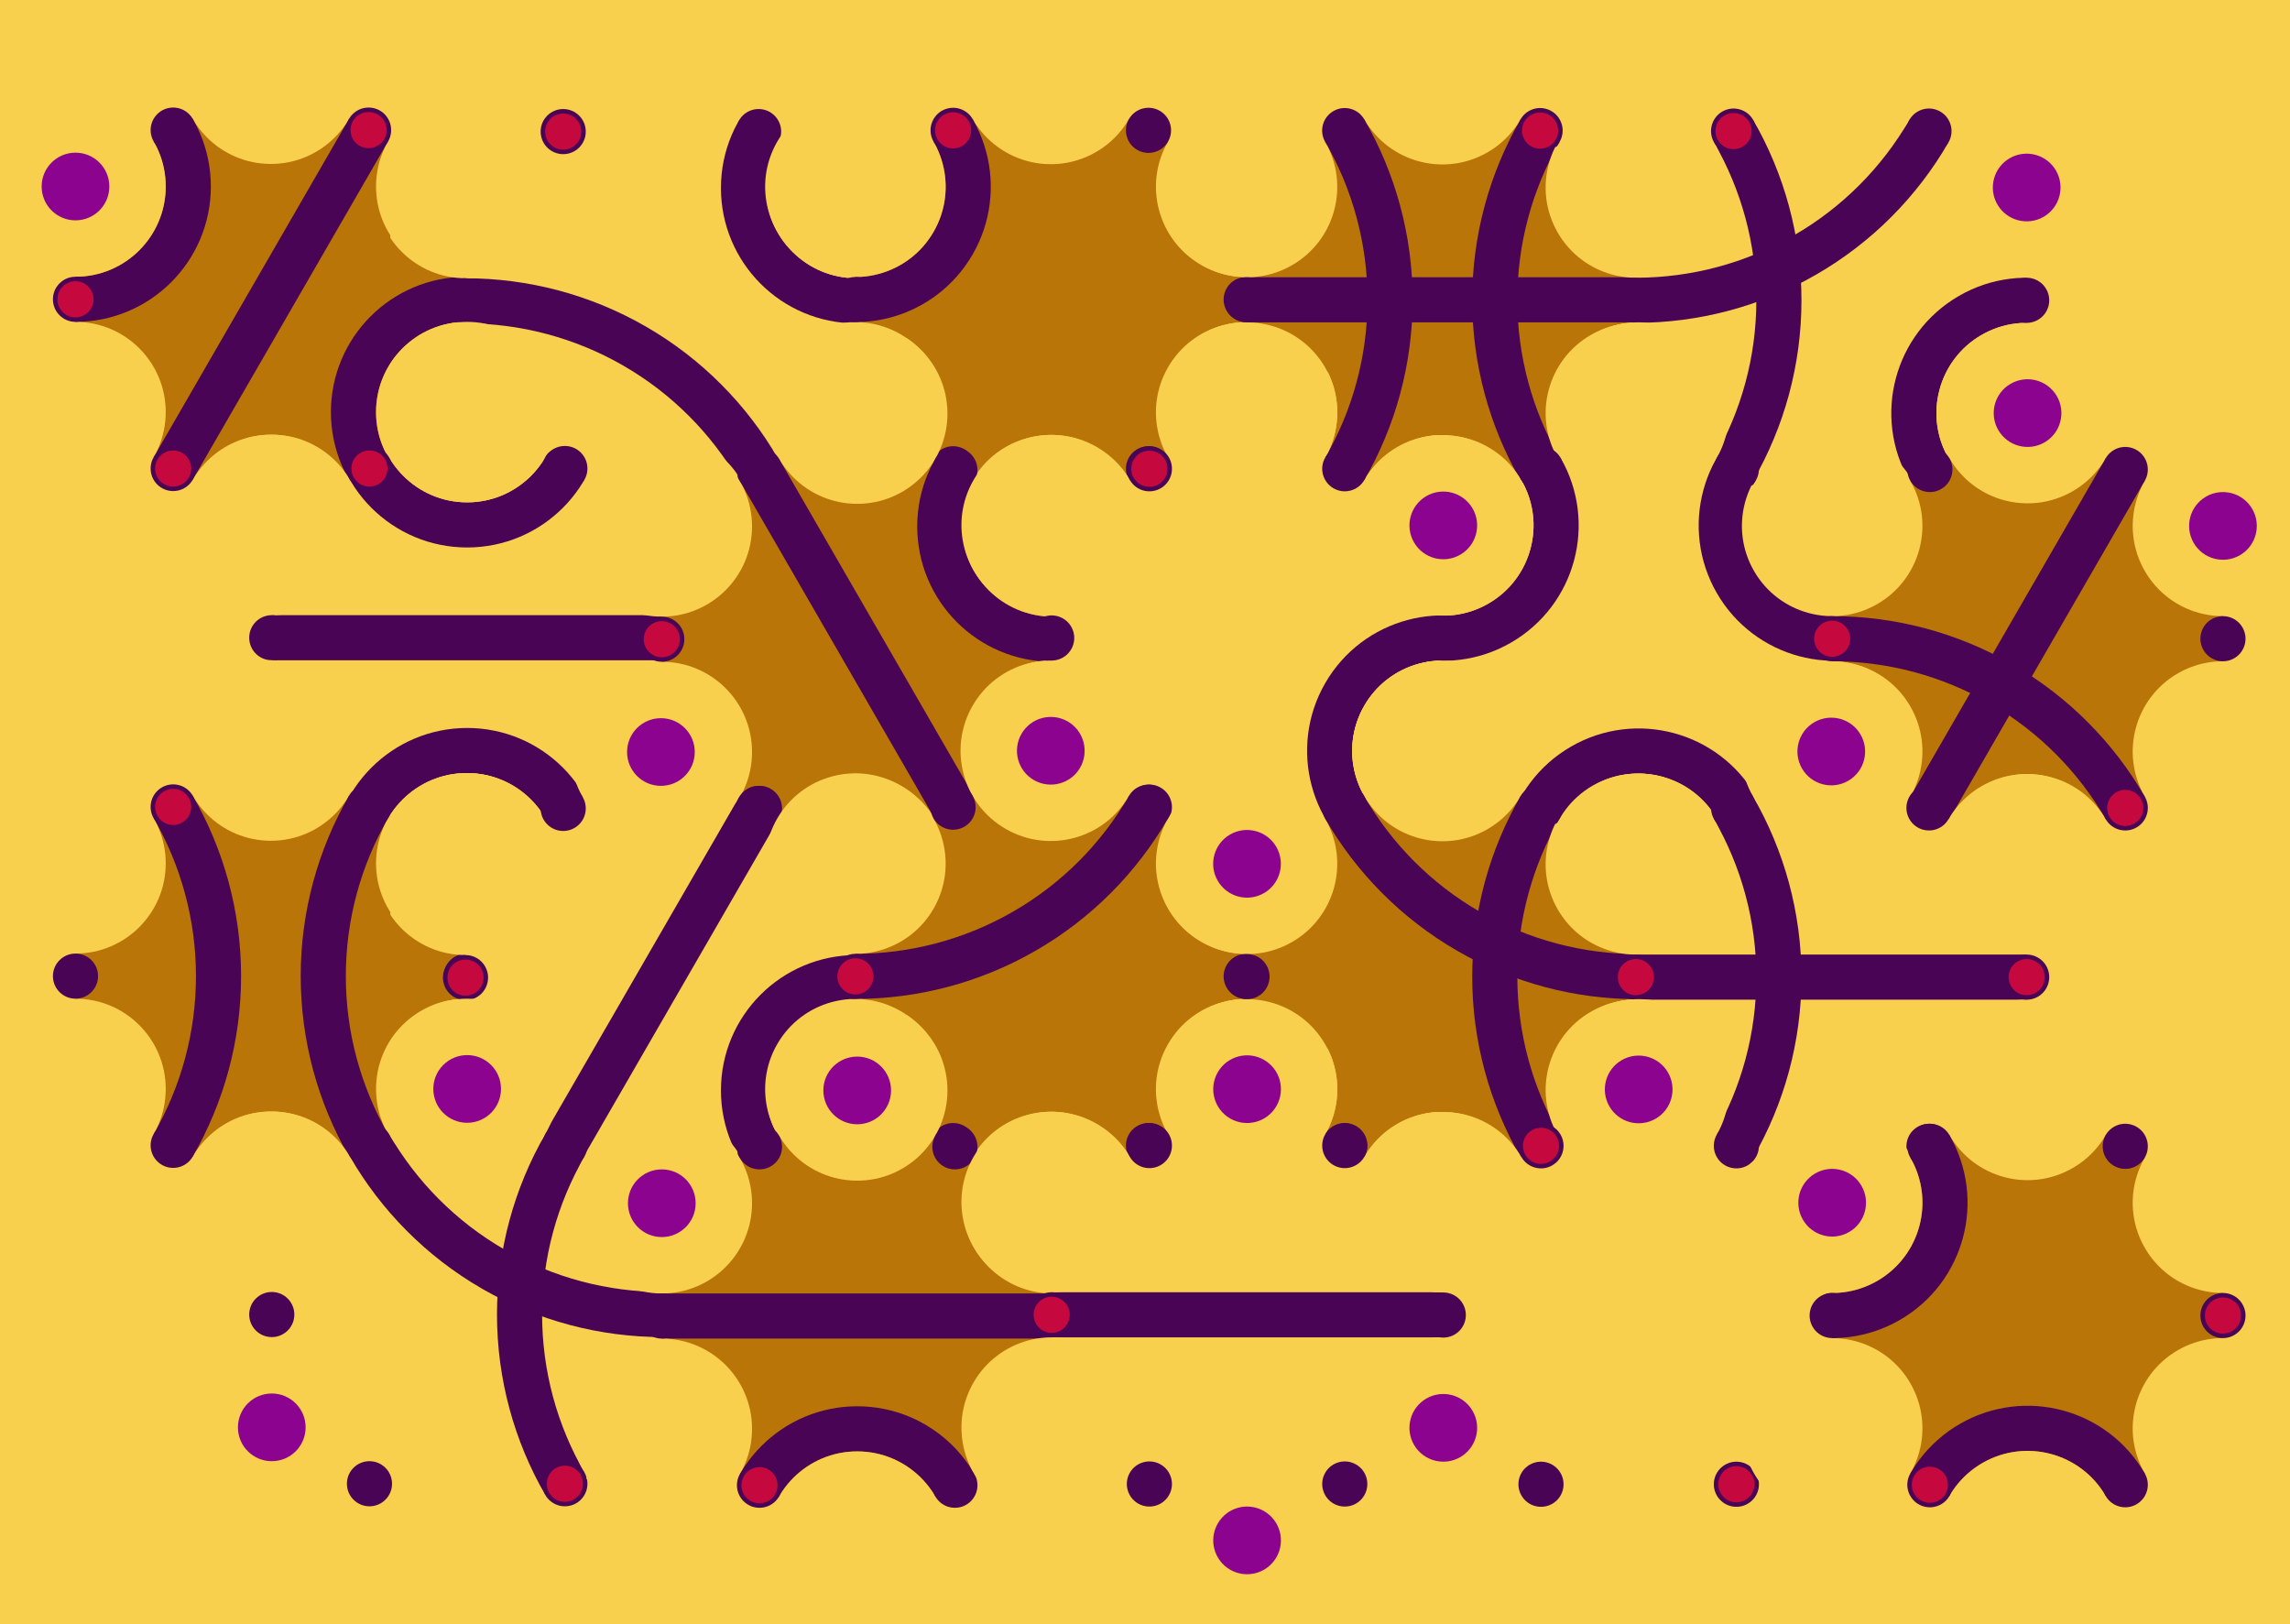 <svg xmlns='http://www.w3.org/2000/svg' width='1015' height='720'><rect width='100%' height='100%' fill='#F9CF4E'/><g transform='translate(0,0)'><g transform='rotate(180 120 133)'><svg fill='none' stroke='none'><defs><clipPath id='hex-0-0'><polygon points='206.54,183.33 119.94,233.33 33.33,183.33 33.33,83.33 119.94,33.33 206.54,83.33'/></clipPath></defs><polygon points='206.54,183.33 119.94,233.33 33.33,183.33 33.33,83.33 119.94,33.33 206.54,83.33' fill='#F9CF4E'/><circle r='133.335' cx='119.935' cy='133.335' fill='#B97507' clip-path='url(#hex-0-0)'/><g stroke='#4A0455' stroke-width='20' clip-path='url(#hex-0-0)'><g><circle cx='206.54' cy='183.33' stroke='#4A0455' r='50' fill='none'/></g><line x1='76.63' y1='208.33' x2='163.24' y2='58.33'/><g><circle cx='33.33' cy='83.33' stroke='#4A0455' r='50' fill='none'/></g></g><circle cx='206.54' cy='183.33' r='40' fill='#F9CF4E'/><circle cx='206.54' cy='183.33' r='15' fill='#8B038F'/><circle cx='119.94' cy='233.33' r='40' fill='#F9CF4E'/><circle cx='119.94' cy='233.33' r='15' fill='#F9CF4E'/><circle cx='33.33' cy='183.33' r='40' fill='#F9CF4E'/><circle cx='33.33' cy='183.33' r='15' fill='#F9CF4E'/><circle cx='33.33' cy='83.33' r='40' fill='#F9CF4E'/><circle cx='33.33' cy='83.33' r='15' fill='#8B038F'/><circle cx='119.94' cy='33.33' r='40' fill='#F9CF4E'/><circle cx='119.94' cy='33.33' r='15' fill='#F9CF4E'/><circle cx='206.54' cy='83.33' r='40' fill='#F9CF4E'/><circle cx='206.54' cy='83.33' r='15' fill='#F9CF4E'/><circle cx='163.24' cy='208.33' r='10' fill='#4A0455'/><circle cx='163.24' cy='208.33' r='8' fill='#4A0455'/><circle cx='76.63' cy='208.33' r='10' fill='#4A0455'/><circle cx='76.63' cy='208.33' r='8' fill='#C5093F'/><circle cx='33.33' cy='133.33' r='10' fill='#4A0455'/><circle cx='33.33' cy='133.33' r='8' fill='#4A0455'/><circle cx='76.63' cy='58.33' r='10' fill='#4A0455'/><circle cx='76.63' cy='58.33' r='8' fill='#4A0455'/><circle cx='163.24' cy='58.33' r='10' fill='#4A0455'/><circle cx='163.24' cy='58.33' r='8' fill='#C5093F'/><circle cx='206.54' cy='133.33' r='10' fill='#4A0455'/><circle cx='206.54' cy='133.33' r='8' fill='#C5093F'/></svg></g></g><g transform='translate(173,0)'><g transform='rotate(0 120 133)'><svg fill='none' stroke='none'><defs><clipPath id='hex-0-1'><polygon points='206.54,183.33 119.94,233.33 33.33,183.33 33.33,83.33 119.94,33.33 206.54,83.33'/></clipPath></defs><polygon points='206.54,183.33 119.94,233.33 33.33,183.33 33.33,83.33 119.94,33.33 206.54,83.33' fill='#F9CF4E'/><circle r='133.335' cx='119.935' cy='133.335' fill='#F9CF4E' clip-path='url(#hex-0-1)'/><g stroke='#4A0455' stroke-width='20' clip-path='url(#hex-0-1)'><g><circle cx='33.33' cy='283.34' stroke='#4A0455' r='150' fill='none'/></g><g><circle cx='206.54' cy='83.33' stroke='#4A0455' r='50' fill='none'/></g></g><circle cx='206.54' cy='183.33' r='40' fill='#F9CF4E'/><circle cx='206.54' cy='183.33' r='15' fill='#F9CF4E'/><circle cx='119.94' cy='233.33' r='40' fill='#F9CF4E'/><circle cx='119.94' cy='233.33' r='15' fill='#F9CF4E'/><circle cx='33.33' cy='183.33' r='40' fill='#F9CF4E'/><circle cx='33.33' cy='183.33' r='15' fill='#8B038F'/><circle cx='33.33' cy='83.33' r='40' fill='#F9CF4E'/><circle cx='33.33' cy='83.33' r='15' fill='#F9CF4E'/><circle cx='119.94' cy='33.33' r='40' fill='#F9CF4E'/><circle cx='119.94' cy='33.33' r='15' fill='#F9CF4E'/><circle cx='206.54' cy='83.33' r='40' fill='#F9CF4E'/><circle cx='206.54' cy='83.33' r='15' fill='#8B038F'/><circle cx='163.24' cy='208.33' r='10' fill='#4A0455'/><circle cx='163.24' cy='208.33' r='8' fill='#4A0455'/><circle cx='76.63' cy='208.33' r='10' fill='#4A0455'/><circle cx='76.63' cy='208.33' r='8' fill='#4A0455'/><circle cx='33.33' cy='133.33' r='10' fill='#4A0455'/><circle cx='33.33' cy='133.33' r='8' fill='#4A0455'/><circle cx='76.63' cy='58.33' r='10' fill='#4A0455'/><circle cx='76.63' cy='58.33' r='8' fill='#C5093F'/><circle cx='163.24' cy='58.33' r='10' fill='#4A0455'/><circle cx='163.24' cy='58.33' r='8' fill='#4A0455'/><circle cx='206.54' cy='133.33' r='10' fill='#4A0455'/><circle cx='206.54' cy='133.33' r='8' fill='#4A0455'/></svg></g></g><g transform='translate(346,0)'><g transform='rotate(120 120 133)'><svg fill='none' stroke='none'><defs><clipPath id='hex-0-2'><polygon points='206.54,183.33 119.94,233.33 33.33,183.33 33.33,83.33 119.94,33.33 206.54,83.33'/></clipPath></defs><polygon points='206.54,183.33 119.94,233.33 33.33,183.33 33.33,83.33 119.94,33.33 206.54,83.33' fill='#F9CF4E'/><circle r='133.335' cx='119.935' cy='133.335' fill='#B97507' clip-path='url(#hex-0-2)'/><g stroke='#4A0455' stroke-width='20' clip-path='url(#hex-0-2)'><g><circle cx='119.94' cy='233.33' stroke='#4A0455' r='50' fill='none'/></g></g><circle cx='206.54' cy='183.33' r='40' fill='#F9CF4E'/><circle cx='206.54' cy='183.33' r='15' fill='#8B038F'/><circle cx='119.94' cy='233.33' r='40' fill='#F9CF4E'/><circle cx='119.94' cy='233.33' r='15' fill='#F9CF4E'/><circle cx='33.33' cy='183.33' r='40' fill='#F9CF4E'/><circle cx='33.33' cy='183.33' r='15' fill='#F9CF4E'/><circle cx='33.33' cy='83.33' r='40' fill='#F9CF4E'/><circle cx='33.33' cy='83.33' r='15' fill='#F9CF4E'/><circle cx='119.94' cy='33.33' r='40' fill='#F9CF4E'/><circle cx='119.94' cy='33.33' r='15' fill='#8B038F'/><circle cx='206.54' cy='83.33' r='40' fill='#F9CF4E'/><circle cx='206.54' cy='83.33' r='15' fill='#F9CF4E'/><circle cx='163.24' cy='208.33' r='10' fill='#4A0455'/><circle cx='163.24' cy='208.33' r='8' fill='#4A0455'/><circle cx='76.63' cy='208.33' r='10' fill='#4A0455'/><circle cx='76.63' cy='208.33' r='8' fill='#C5093F'/><circle cx='33.33' cy='133.33' r='10' fill='#4A0455'/><circle cx='33.33' cy='133.33' r='8' fill='#4A0455'/><circle cx='76.63' cy='58.33' r='10' fill='#4A0455'/><circle cx='76.63' cy='58.33' r='8' fill='#4A0455'/><circle cx='163.24' cy='58.33' r='10' fill='#4A0455'/><circle cx='163.24' cy='58.33' r='8' fill='#4A0455'/><circle cx='206.54' cy='133.33' r='10' fill='#4A0455'/><circle cx='206.54' cy='133.33' r='8' fill='#C5093F'/></svg></g></g><g transform='translate(519,0)'><g transform='rotate(240 120 133)'><svg fill='none' stroke='none'><defs><clipPath id='hex-0-3'><polygon points='206.54,183.33 119.94,233.33 33.33,183.33 33.33,83.33 119.94,33.33 206.54,83.33'/></clipPath></defs><polygon points='206.54,183.33 119.94,233.33 33.33,183.33 33.33,83.33 119.94,33.33 206.54,83.33' fill='#F9CF4E'/><circle r='133.335' cx='119.935' cy='133.335' fill='#B97507' clip-path='url(#hex-0-3)'/><g stroke='#4A0455' stroke-width='20' clip-path='url(#hex-0-3)'><g><circle cx='33.33' cy='283.34' stroke='#4A0455' r='150' fill='none'/></g><line x1='76.63' y1='208.33' x2='163.24' y2='58.33'/><g><circle cx='206.54' cy='-16.66' stroke='#4A0455' r='150' fill='none'/></g></g><circle cx='206.54' cy='183.33' r='40' fill='#F9CF4E'/><circle cx='206.54' cy='183.33' r='15' fill='#F9CF4E'/><circle cx='119.94' cy='233.33' r='40' fill='#F9CF4E'/><circle cx='119.94' cy='233.33' r='15' fill='#F9CF4E'/><circle cx='33.33' cy='183.33' r='40' fill='#F9CF4E'/><circle cx='33.33' cy='183.33' r='15' fill='#8B038F'/><circle cx='33.33' cy='83.33' r='40' fill='#F9CF4E'/><circle cx='33.33' cy='83.33' r='15' fill='#F9CF4E'/><circle cx='119.94' cy='33.33' r='40' fill='#F9CF4E'/><circle cx='119.94' cy='33.33' r='15' fill='#F9CF4E'/><circle cx='206.54' cy='83.33' r='40' fill='#F9CF4E'/><circle cx='206.54' cy='83.33' r='15' fill='#F9CF4E'/><circle cx='163.24' cy='208.33' r='10' fill='#4A0455'/><circle cx='163.24' cy='208.33' r='8' fill='#C5093F'/><circle cx='76.63' cy='208.33' r='10' fill='#4A0455'/><circle cx='76.63' cy='208.33' r='8' fill='#4A0455'/><circle cx='33.33' cy='133.33' r='10' fill='#4A0455'/><circle cx='33.33' cy='133.33' r='8' fill='#4A0455'/><circle cx='76.63' cy='58.33' r='10' fill='#4A0455'/><circle cx='76.63' cy='58.33' r='8' fill='#C5093F'/><circle cx='163.24' cy='58.33' r='10' fill='#4A0455'/><circle cx='163.24' cy='58.33' r='8' fill='#4A0455'/><circle cx='206.54' cy='133.33' r='10' fill='#4A0455'/><circle cx='206.54' cy='133.33' r='8' fill='#4A0455'/></svg></g></g><g transform='translate(692,0)'><g transform='rotate(60 120 133)'><svg fill='none' stroke='none'><defs><clipPath id='hex-0-4'><polygon points='206.54,183.33 119.94,233.33 33.33,183.33 33.33,83.33 119.94,33.33 206.54,83.33'/></clipPath></defs><polygon points='206.54,183.33 119.94,233.33 33.33,183.33 33.33,83.33 119.94,33.33 206.54,83.33' fill='#F9CF4E'/><circle r='133.335' cx='119.935' cy='133.335' fill='#F9CF4E' clip-path='url(#hex-0-4)'/><g stroke='#4A0455' stroke-width='20' clip-path='url(#hex-0-4)'><g><circle cx='33.33' cy='283.34' stroke='#4A0455' r='150' fill='none'/></g><g><circle cx='-53.28' cy='133.33' stroke='#4A0455' r='150' fill='none'/></g><g><circle cx='206.54' cy='83.33' stroke='#4A0455' r='50' fill='none'/></g></g><circle cx='206.54' cy='183.33' r='40' fill='#F9CF4E'/><circle cx='206.54' cy='183.33' r='15' fill='#8B038F'/><circle cx='119.94' cy='233.33' r='40' fill='#F9CF4E'/><circle cx='119.94' cy='233.33' r='15' fill='#8B038F'/><circle cx='33.33' cy='183.33' r='40' fill='#F9CF4E'/><circle cx='33.33' cy='183.33' r='15' fill='#F9CF4E'/><circle cx='33.33' cy='83.33' r='40' fill='#F9CF4E'/><circle cx='33.33' cy='83.33' r='15' fill='#F9CF4E'/><circle cx='119.94' cy='33.33' r='40' fill='#F9CF4E'/><circle cx='119.94' cy='33.33' r='15' fill='#8B038F'/><circle cx='206.54' cy='83.33' r='40' fill='#F9CF4E'/><circle cx='206.54' cy='83.33' r='15' fill='#F9CF4E'/><circle cx='163.24' cy='208.33' r='10' fill='#4A0455'/><circle cx='163.24' cy='208.33' r='8' fill='#4A0455'/><circle cx='76.63' cy='208.33' r='10' fill='#4A0455'/><circle cx='76.63' cy='208.33' r='8' fill='#4A0455'/><circle cx='33.33' cy='133.33' r='10' fill='#4A0455'/><circle cx='33.33' cy='133.33' r='8' fill='#C5093F'/><circle cx='76.63' cy='58.33' r='10' fill='#4A0455'/><circle cx='76.63' cy='58.33' r='8' fill='#4A0455'/><circle cx='163.24' cy='58.33' r='10' fill='#4A0455'/><circle cx='163.24' cy='58.33' r='8' fill='#4A0455'/><circle cx='206.54' cy='133.33' r='10' fill='#4A0455'/><circle cx='206.54' cy='133.33' r='8' fill='#C5093F'/></svg></g></g><g transform='translate(87,150)'><g transform='rotate(180 120 133)'><svg fill='none' stroke='none'><defs><clipPath id='hex-1-0'><polygon points='206.54,183.33 119.94,233.33 33.33,183.33 33.33,83.33 119.94,33.33 206.54,83.33'/></clipPath></defs><polygon points='206.54,183.33 119.94,233.33 33.33,183.33 33.33,83.33 119.94,33.33 206.54,83.33' fill='#F9CF4E'/><circle r='133.335' cx='119.935' cy='133.335' fill='#F9CF4E' clip-path='url(#hex-1-0)'/><g stroke='#4A0455' stroke-width='20' clip-path='url(#hex-1-0)'><g><circle cx='119.94' cy='233.33' stroke='#4A0455' r='50' fill='none'/></g><line x1='33.33' y1='133.33' x2='206.54' y2='133.33'/><g><circle cx='119.94' cy='33.33' stroke='#4A0455' r='50' fill='none'/></g></g><circle cx='206.54' cy='183.33' r='40' fill='#F9CF4E'/><circle cx='206.54' cy='183.33' r='15' fill='#F9CF4E'/><circle cx='119.94' cy='233.33' r='40' fill='#F9CF4E'/><circle cx='119.94' cy='233.33' r='15' fill='#F9CF4E'/><circle cx='33.33' cy='183.33' r='40' fill='#F9CF4E'/><circle cx='33.33' cy='183.33' r='15' fill='#F9CF4E'/><circle cx='33.33' cy='83.33' r='40' fill='#F9CF4E'/><circle cx='33.33' cy='83.33' r='15' fill='#8B038F'/><circle cx='119.94' cy='33.33' r='40' fill='#F9CF4E'/><circle cx='119.94' cy='33.33' r='15' fill='#F9CF4E'/><circle cx='206.54' cy='83.33' r='40' fill='#F9CF4E'/><circle cx='206.54' cy='83.33' r='15' fill='#F9CF4E'/><circle cx='163.24' cy='208.33' r='10' fill='#4A0455'/><circle cx='163.24' cy='208.33' r='8' fill='#C5093F'/><circle cx='76.63' cy='208.33' r='10' fill='#4A0455'/><circle cx='76.63' cy='208.33' r='8' fill='#4A0455'/><circle cx='33.33' cy='133.33' r='10' fill='#4A0455'/><circle cx='33.33' cy='133.33' r='8' fill='#4A0455'/><circle cx='76.63' cy='58.33' r='10' fill='#4A0455'/><circle cx='76.63' cy='58.33' r='8' fill='#4A0455'/><circle cx='163.24' cy='58.33' r='10' fill='#4A0455'/><circle cx='163.24' cy='58.33' r='8' fill='#C5093F'/><circle cx='206.54' cy='133.33' r='10' fill='#4A0455'/><circle cx='206.54' cy='133.33' r='8' fill='#4A0455'/></svg></g></g><g transform='translate(260,150)'><g transform='rotate(0 120 133)'><svg fill='none' stroke='none'><defs><clipPath id='hex-1-1'><polygon points='206.54,183.33 119.94,233.33 33.33,183.33 33.33,83.33 119.94,33.33 206.54,83.33'/></clipPath></defs><polygon points='206.54,183.33 119.94,233.33 33.33,183.33 33.33,83.33 119.94,33.33 206.54,83.33' fill='#F9CF4E'/><circle r='133.335' cx='119.935' cy='133.335' fill='#B97507' clip-path='url(#hex-1-1)'/><g stroke='#4A0455' stroke-width='20' clip-path='url(#hex-1-1)'><line x1='163.24' y1='208.33' x2='76.63' y2='58.33'/><g><circle cx='206.54' cy='83.33' stroke='#4A0455' r='50' fill='none'/></g></g><circle cx='206.54' cy='183.33' r='40' fill='#F9CF4E'/><circle cx='206.54' cy='183.33' r='15' fill='#F9CF4E'/><circle cx='119.94' cy='233.33' r='40' fill='#F9CF4E'/><circle cx='119.94' cy='233.33' r='15' fill='#8B038F'/><circle cx='33.33' cy='183.33' r='40' fill='#F9CF4E'/><circle cx='33.33' cy='183.33' r='15' fill='#F9CF4E'/><circle cx='33.33' cy='83.33' r='40' fill='#F9CF4E'/><circle cx='33.33' cy='83.33' r='15' fill='#F9CF4E'/><circle cx='119.94' cy='33.33' r='40' fill='#F9CF4E'/><circle cx='119.94' cy='33.33' r='15' fill='#F9CF4E'/><circle cx='206.54' cy='83.33' r='40' fill='#F9CF4E'/><circle cx='206.54' cy='83.33' r='15' fill='#8B038F'/><circle cx='163.24' cy='208.33' r='10' fill='#4A0455'/><circle cx='163.24' cy='208.33' r='8' fill='#4A0455'/><circle cx='76.63' cy='208.33' r='10' fill='#4A0455'/><circle cx='76.63' cy='208.33' r='8' fill='#4A0455'/><circle cx='33.33' cy='133.33' r='10' fill='#4A0455'/><circle cx='33.33' cy='133.33' r='8' fill='#C5093F'/><circle cx='76.63' cy='58.33' r='10' fill='#4A0455'/><circle cx='76.63' cy='58.33' r='8' fill='#4A0455'/><circle cx='163.24' cy='58.33' r='10' fill='#4A0455'/><circle cx='163.24' cy='58.33' r='8' fill='#4A0455'/><circle cx='206.54' cy='133.33' r='10' fill='#4A0455'/><circle cx='206.54' cy='133.33' r='8' fill='#4A0455'/></svg></g></g><g transform='translate(433,150)'><g transform='rotate(120 120 133)'><svg fill='none' stroke='none'><defs><clipPath id='hex-1-2'><polygon points='206.54,183.33 119.94,233.33 33.33,183.33 33.33,83.33 119.94,33.33 206.54,83.33'/></clipPath></defs><polygon points='206.54,183.33 119.94,233.33 33.33,183.33 33.33,83.33 119.94,33.33 206.54,83.33' fill='#F9CF4E'/><circle r='133.335' cx='119.935' cy='133.335' fill='#F9CF4E' clip-path='url(#hex-1-2)'/><g stroke='#4A0455' stroke-width='20' clip-path='url(#hex-1-2)'><g><circle cx='119.94' cy='33.33' stroke='#4A0455' r='50' fill='none'/></g></g><circle cx='206.54' cy='183.33' r='40' fill='#F9CF4E'/><circle cx='206.54' cy='183.33' r='15' fill='#8B038F'/><circle cx='119.94' cy='233.33' r='40' fill='#F9CF4E'/><circle cx='119.94' cy='233.33' r='15' fill='#F9CF4E'/><circle cx='33.33' cy='183.33' r='40' fill='#F9CF4E'/><circle cx='33.33' cy='183.33' r='15' fill='#F9CF4E'/><circle cx='33.33' cy='83.33' r='40' fill='#F9CF4E'/><circle cx='33.33' cy='83.33' r='15' fill='#8B038F'/><circle cx='119.94' cy='33.33' r='40' fill='#F9CF4E'/><circle cx='119.94' cy='33.33' r='15' fill='#F9CF4E'/><circle cx='206.54' cy='83.33' r='40' fill='#F9CF4E'/><circle cx='206.54' cy='83.33' r='15' fill='#F9CF4E'/><circle cx='163.24' cy='208.33' r='10' fill='#4A0455'/><circle cx='163.24' cy='208.33' r='8' fill='#4A0455'/><circle cx='76.63' cy='208.33' r='10' fill='#4A0455'/><circle cx='76.63' cy='208.33' r='8' fill='#C5093F'/><circle cx='33.33' cy='133.33' r='10' fill='#4A0455'/><circle cx='33.33' cy='133.33' r='8' fill='#4A0455'/><circle cx='76.63' cy='58.33' r='10' fill='#4A0455'/><circle cx='76.63' cy='58.33' r='8' fill='#4A0455'/><circle cx='163.24' cy='58.33' r='10' fill='#4A0455'/><circle cx='163.24' cy='58.33' r='8' fill='#C5093F'/><circle cx='206.54' cy='133.33' r='10' fill='#4A0455'/><circle cx='206.54' cy='133.33' r='8' fill='#4A0455'/></svg></g></g><g transform='translate(606,150)'><g transform='rotate(240 120 133)'><svg fill='none' stroke='none'><defs><clipPath id='hex-1-3'><polygon points='206.54,183.33 119.94,233.33 33.33,183.33 33.33,83.33 119.94,33.33 206.54,83.33'/></clipPath></defs><polygon points='206.54,183.33 119.94,233.33 33.33,183.33 33.33,83.33 119.94,33.33 206.54,83.33' fill='#F9CF4E'/><circle r='133.335' cx='119.935' cy='133.335' fill='#F9CF4E' clip-path='url(#hex-1-3)'/><g stroke='#4A0455' stroke-width='20' clip-path='url(#hex-1-3)'><g><circle cx='119.94' cy='233.33' stroke='#4A0455' r='50' fill='none'/></g><g><circle cx='33.33' cy='83.33' stroke='#4A0455' r='50' fill='none'/></g><g><circle cx='206.54' cy='83.33' stroke='#4A0455' r='50' fill='none'/></g></g><circle cx='206.54' cy='183.33' r='40' fill='#F9CF4E'/><circle cx='206.54' cy='183.33' r='15' fill='#F9CF4E'/><circle cx='119.94' cy='233.33' r='40' fill='#F9CF4E'/><circle cx='119.94' cy='233.33' r='15' fill='#8B038F'/><circle cx='33.33' cy='183.33' r='40' fill='#F9CF4E'/><circle cx='33.33' cy='183.33' r='15' fill='#8B038F'/><circle cx='33.33' cy='83.33' r='40' fill='#F9CF4E'/><circle cx='33.33' cy='83.33' r='15' fill='#F9CF4E'/><circle cx='119.94' cy='33.33' r='40' fill='#F9CF4E'/><circle cx='119.94' cy='33.33' r='15' fill='#F9CF4E'/><circle cx='206.54' cy='83.33' r='40' fill='#F9CF4E'/><circle cx='206.54' cy='83.33' r='15' fill='#8B038F'/><circle cx='163.24' cy='208.33' r='10' fill='#4A0455'/><circle cx='163.24' cy='208.33' r='8' fill='#4A0455'/><circle cx='76.63' cy='208.33' r='10' fill='#4A0455'/><circle cx='76.63' cy='208.33' r='8' fill='#4A0455'/><circle cx='33.33' cy='133.33' r='10' fill='#4A0455'/><circle cx='33.33' cy='133.33' r='8' fill='#4A0455'/><circle cx='76.63' cy='58.33' r='10' fill='#4A0455'/><circle cx='76.63' cy='58.33' r='8' fill='#C5093F'/><circle cx='163.24' cy='58.33' r='10' fill='#4A0455'/><circle cx='163.24' cy='58.33' r='8' fill='#4A0455'/><circle cx='206.54' cy='133.33' r='10' fill='#4A0455'/><circle cx='206.54' cy='133.33' r='8' fill='#4A0455'/></svg></g></g><g transform='translate(779,150)'><g transform='rotate(60 120 133)'><svg fill='none' stroke='none'><defs><clipPath id='hex-1-4'><polygon points='206.54,183.33 119.94,233.33 33.33,183.33 33.33,83.33 119.94,33.33 206.54,83.33'/></clipPath></defs><polygon points='206.54,183.33 119.94,233.33 33.33,183.33 33.33,83.33 119.94,33.33 206.54,83.33' fill='#F9CF4E'/><circle r='133.335' cx='119.935' cy='133.335' fill='#B97507' clip-path='url(#hex-1-4)'/><g stroke='#4A0455' stroke-width='20' clip-path='url(#hex-1-4)'><line x1='163.24' y1='208.33' x2='76.63' y2='58.33'/><g><circle cx='206.54' cy='283.32' stroke='#4A0455' r='150' fill='none'/></g></g><circle cx='206.54' cy='183.33' r='40' fill='#F9CF4E'/><circle cx='206.54' cy='183.33' r='15' fill='#8B038F'/><circle cx='119.94' cy='233.33' r='40' fill='#F9CF4E'/><circle cx='119.94' cy='233.33' r='15' fill='#F9CF4E'/><circle cx='33.33' cy='183.33' r='40' fill='#F9CF4E'/><circle cx='33.33' cy='183.33' r='15' fill='#F9CF4E'/><circle cx='33.33' cy='83.33' r='40' fill='#F9CF4E'/><circle cx='33.33' cy='83.33' r='15' fill='#8B038F'/><circle cx='119.94' cy='33.33' r='40' fill='#F9CF4E'/><circle cx='119.94' cy='33.33' r='15' fill='#8B038F'/><circle cx='206.54' cy='83.33' r='40' fill='#F9CF4E'/><circle cx='206.54' cy='83.33' r='15' fill='#F9CF4E'/><circle cx='163.24' cy='208.33' r='10' fill='#4A0455'/><circle cx='163.24' cy='208.33' r='8' fill='#4A0455'/><circle cx='76.63' cy='208.33' r='10' fill='#4A0455'/><circle cx='76.63' cy='208.33' r='8' fill='#C5093F'/><circle cx='33.33' cy='133.33' r='10' fill='#4A0455'/><circle cx='33.33' cy='133.33' r='8' fill='#4A0455'/><circle cx='76.63' cy='58.33' r='10' fill='#4A0455'/><circle cx='76.63' cy='58.33' r='8' fill='#4A0455'/><circle cx='163.24' cy='58.33' r='10' fill='#4A0455'/><circle cx='163.24' cy='58.33' r='8' fill='#4A0455'/><circle cx='206.54' cy='133.33' r='10' fill='#4A0455'/><circle cx='206.54' cy='133.33' r='8' fill='#C5093F'/></svg></g></g><g transform='translate(0,300)'><g transform='rotate(180 120 133)'><svg fill='none' stroke='none'><defs><clipPath id='hex-2-0'><polygon points='206.54,183.33 119.94,233.33 33.33,183.33 33.33,83.33 119.94,33.33 206.54,83.33'/></clipPath></defs><polygon points='206.54,183.33 119.94,233.33 33.33,183.33 33.33,83.33 119.94,33.33 206.54,83.33' fill='#F9CF4E'/><circle r='133.335' cx='119.935' cy='133.335' fill='#B97507' clip-path='url(#hex-2-0)'/><g stroke='#4A0455' stroke-width='20' clip-path='url(#hex-2-0)'><g><circle cx='293.14' cy='133.33' stroke='#4A0455' r='150' fill='none'/></g><g><circle cx='-53.28' cy='133.33' stroke='#4A0455' r='150' fill='none'/></g></g><circle cx='206.54' cy='183.33' r='40' fill='#F9CF4E'/><circle cx='206.54' cy='183.33' r='15' fill='#F9CF4E'/><circle cx='119.94' cy='233.33' r='40' fill='#F9CF4E'/><circle cx='119.94' cy='233.33' r='15' fill='#F9CF4E'/><circle cx='33.33' cy='183.33' r='40' fill='#F9CF4E'/><circle cx='33.33' cy='183.33' r='15' fill='#8B038F'/><circle cx='33.33' cy='83.33' r='40' fill='#F9CF4E'/><circle cx='33.33' cy='83.33' r='15' fill='#F9CF4E'/><circle cx='119.94' cy='33.33' r='40' fill='#F9CF4E'/><circle cx='119.94' cy='33.33' r='15' fill='#F9CF4E'/><circle cx='206.54' cy='83.33' r='40' fill='#F9CF4E'/><circle cx='206.54' cy='83.33' r='15' fill='#F9CF4E'/><circle cx='163.24' cy='208.33' r='10' fill='#4A0455'/><circle cx='163.24' cy='208.33' r='8' fill='#C5093F'/><circle cx='76.63' cy='208.33' r='10' fill='#4A0455'/><circle cx='76.63' cy='208.33' r='8' fill='#4A0455'/><circle cx='33.33' cy='133.33' r='10' fill='#4A0455'/><circle cx='33.33' cy='133.33' r='8' fill='#4A0455'/><circle cx='76.63' cy='58.33' r='10' fill='#4A0455'/><circle cx='76.63' cy='58.33' r='8' fill='#C5093F'/><circle cx='163.24' cy='58.33' r='10' fill='#4A0455'/><circle cx='163.24' cy='58.33' r='8' fill='#4A0455'/><circle cx='206.54' cy='133.33' r='10' fill='#4A0455'/><circle cx='206.54' cy='133.33' r='8' fill='#4A0455'/></svg></g></g><g transform='translate(173,300)'><g transform='rotate(0 120 133)'><svg fill='none' stroke='none'><defs><clipPath id='hex-2-1'><polygon points='206.54,183.33 119.94,233.33 33.33,183.33 33.33,83.33 119.94,33.33 206.54,83.33'/></clipPath></defs><polygon points='206.54,183.33 119.94,233.33 33.33,183.33 33.33,83.33 119.94,33.33 206.54,83.33' fill='#F9CF4E'/><circle r='133.335' cx='119.935' cy='133.335' fill='#F9CF4E' clip-path='url(#hex-2-1)'/><g stroke='#4A0455' stroke-width='20' clip-path='url(#hex-2-1)'><g><circle cx='206.54' cy='183.33' stroke='#4A0455' r='50' fill='none'/></g><line x1='76.63' y1='208.33' x2='163.24' y2='58.33'/></g><circle cx='206.54' cy='183.33' r='40' fill='#F9CF4E'/><circle cx='206.54' cy='183.33' r='15' fill='#8B038F'/><circle cx='119.94' cy='233.33' r='40' fill='#F9CF4E'/><circle cx='119.94' cy='233.33' r='15' fill='#8B038F'/><circle cx='33.33' cy='183.33' r='40' fill='#F9CF4E'/><circle cx='33.33' cy='183.33' r='15' fill='#F9CF4E'/><circle cx='33.33' cy='83.33' r='40' fill='#F9CF4E'/><circle cx='33.33' cy='83.33' r='15' fill='#F9CF4E'/><circle cx='119.94' cy='33.33' r='40' fill='#F9CF4E'/><circle cx='119.94' cy='33.33' r='15' fill='#8B038F'/><circle cx='206.54' cy='83.33' r='40' fill='#F9CF4E'/><circle cx='206.54' cy='83.33' r='15' fill='#F9CF4E'/><circle cx='163.24' cy='208.33' r='10' fill='#4A0455'/><circle cx='163.24' cy='208.33' r='8' fill='#4A0455'/><circle cx='76.63' cy='208.33' r='10' fill='#4A0455'/><circle cx='76.63' cy='208.33' r='8' fill='#4A0455'/><circle cx='33.33' cy='133.33' r='10' fill='#4A0455'/><circle cx='33.33' cy='133.33' r='8' fill='#C5093F'/><circle cx='76.63' cy='58.33' r='10' fill='#4A0455'/><circle cx='76.63' cy='58.33' r='8' fill='#4A0455'/><circle cx='163.24' cy='58.33' r='10' fill='#4A0455'/><circle cx='163.24' cy='58.33' r='8' fill='#4A0455'/><circle cx='206.54' cy='133.33' r='10' fill='#4A0455'/><circle cx='206.54' cy='133.33' r='8' fill='#C5093F'/></svg></g></g><g transform='translate(346,300)'><g transform='rotate(120 120 133)'><svg fill='none' stroke='none'><defs><clipPath id='hex-2-2'><polygon points='206.54,183.33 119.94,233.33 33.33,183.33 33.33,83.33 119.94,33.33 206.54,83.33'/></clipPath></defs><polygon points='206.54,183.33 119.94,233.33 33.33,183.33 33.33,83.33 119.94,33.33 206.54,83.33' fill='#F9CF4E'/><circle r='133.335' cx='119.935' cy='133.335' fill='#B97507' clip-path='url(#hex-2-2)'/><g stroke='#4A0455' stroke-width='20' clip-path='url(#hex-2-2)'><g><circle cx='33.33' cy='283.34' stroke='#4A0455' r='150' fill='none'/></g></g><circle cx='206.54' cy='183.33' r='40' fill='#F9CF4E'/><circle cx='206.54' cy='183.33' r='15' fill='#F9CF4E'/><circle cx='119.94' cy='233.33' r='40' fill='#F9CF4E'/><circle cx='119.94' cy='233.33' r='15' fill='#F9CF4E'/><circle cx='33.33' cy='183.33' r='40' fill='#F9CF4E'/><circle cx='33.33' cy='183.33' r='15' fill='#8B038F'/><circle cx='33.33' cy='83.33' r='40' fill='#F9CF4E'/><circle cx='33.33' cy='83.33' r='15' fill='#8B038F'/><circle cx='119.94' cy='33.33' r='40' fill='#F9CF4E'/><circle cx='119.94' cy='33.33' r='15' fill='#F9CF4E'/><circle cx='206.54' cy='83.33' r='40' fill='#F9CF4E'/><circle cx='206.54' cy='83.33' r='15' fill='#F9CF4E'/><circle cx='163.24' cy='208.33' r='10' fill='#4A0455'/><circle cx='163.24' cy='208.33' r='8' fill='#C5093F'/><circle cx='76.63' cy='208.33' r='10' fill='#4A0455'/><circle cx='76.63' cy='208.33' r='8' fill='#4A0455'/><circle cx='33.33' cy='133.33' r='10' fill='#4A0455'/><circle cx='33.33' cy='133.33' r='8' fill='#4A0455'/><circle cx='76.63' cy='58.33' r='10' fill='#4A0455'/><circle cx='76.63' cy='58.33' r='8' fill='#4A0455'/><circle cx='163.24' cy='58.33' r='10' fill='#4A0455'/><circle cx='163.24' cy='58.33' r='8' fill='#C5093F'/><circle cx='206.54' cy='133.33' r='10' fill='#4A0455'/><circle cx='206.54' cy='133.33' r='8' fill='#4A0455'/></svg></g></g><g transform='translate(519,300)'><g transform='rotate(240 120 133)'><svg fill='none' stroke='none'><defs><clipPath id='hex-2-3'><polygon points='206.54,183.33 119.94,233.33 33.33,183.33 33.33,83.33 119.94,33.33 206.54,83.33'/></clipPath></defs><polygon points='206.54,183.33 119.94,233.33 33.33,183.33 33.33,83.33 119.94,33.33 206.54,83.33' fill='#F9CF4E'/><circle r='133.335' cx='119.935' cy='133.335' fill='#B97507' clip-path='url(#hex-2-3)'/><g stroke='#4A0455' stroke-width='20' clip-path='url(#hex-2-3)'><g><circle cx='33.33' cy='283.34' stroke='#4A0455' r='150' fill='none'/></g><g><circle cx='206.54' cy='283.32' stroke='#4A0455' r='150' fill='none'/></g></g><circle cx='206.54' cy='183.33' r='40' fill='#F9CF4E'/><circle cx='206.54' cy='183.33' r='15' fill='#F9CF4E'/><circle cx='119.94' cy='233.33' r='40' fill='#F9CF4E'/><circle cx='119.94' cy='233.33' r='15' fill='#8B038F'/><circle cx='33.33' cy='183.33' r='40' fill='#F9CF4E'/><circle cx='33.33' cy='183.33' r='15' fill='#F9CF4E'/><circle cx='33.33' cy='83.33' r='40' fill='#F9CF4E'/><circle cx='33.33' cy='83.33' r='15' fill='#F9CF4E'/><circle cx='119.94' cy='33.33' r='40' fill='#F9CF4E'/><circle cx='119.94' cy='33.33' r='15' fill='#8B038F'/><circle cx='206.54' cy='83.33' r='40' fill='#F9CF4E'/><circle cx='206.54' cy='83.33' r='15' fill='#8B038F'/><circle cx='163.24' cy='208.33' r='10' fill='#4A0455'/><circle cx='163.24' cy='208.33' r='8' fill='#4A0455'/><circle cx='76.63' cy='208.33' r='10' fill='#4A0455'/><circle cx='76.63' cy='208.33' r='8' fill='#4A0455'/><circle cx='33.33' cy='133.33' r='10' fill='#4A0455'/><circle cx='33.33' cy='133.33' r='8' fill='#C5093F'/><circle cx='76.63' cy='58.33' r='10' fill='#4A0455'/><circle cx='76.63' cy='58.33' r='8' fill='#4A0455'/><circle cx='163.24' cy='58.33' r='10' fill='#4A0455'/><circle cx='163.24' cy='58.33' r='8' fill='#4A0455'/><circle cx='206.54' cy='133.33' r='10' fill='#4A0455'/><circle cx='206.54' cy='133.33' r='8' fill='#4A0455'/></svg></g></g><g transform='translate(692,300)'><g transform='rotate(60 120 133)'><svg fill='none' stroke='none'><defs><clipPath id='hex-2-4'><polygon points='206.54,183.33 119.94,233.33 33.33,183.33 33.33,83.33 119.94,33.33 206.54,83.33'/></clipPath></defs><polygon points='206.54,183.33 119.94,233.33 33.33,183.33 33.33,83.33 119.94,33.33 206.54,83.33' fill='#F9CF4E'/><circle r='133.335' cx='119.935' cy='133.335' fill='#F9CF4E' clip-path='url(#hex-2-4)'/><g stroke='#4A0455' stroke-width='20' clip-path='url(#hex-2-4)'><g><circle cx='33.33' cy='283.34' stroke='#4A0455' r='150' fill='none'/></g><line x1='76.63' y1='208.33' x2='163.24' y2='58.33'/></g><circle cx='206.54' cy='183.33' r='40' fill='#F9CF4E'/><circle cx='206.54' cy='183.33' r='15' fill='#F9CF4E'/><circle cx='119.94' cy='233.33' r='40' fill='#F9CF4E'/><circle cx='119.94' cy='233.33' r='15' fill='#F9CF4E'/><circle cx='33.33' cy='183.33' r='40' fill='#F9CF4E'/><circle cx='33.33' cy='183.33' r='15' fill='#F9CF4E'/><circle cx='33.33' cy='83.33' r='40' fill='#F9CF4E'/><circle cx='33.33' cy='83.33' r='15' fill='#8B038F'/><circle cx='119.94' cy='33.33' r='40' fill='#F9CF4E'/><circle cx='119.94' cy='33.33' r='15' fill='#F9CF4E'/><circle cx='206.54' cy='83.33' r='40' fill='#F9CF4E'/><circle cx='206.54' cy='83.33' r='15' fill='#F9CF4E'/><circle cx='163.24' cy='208.33' r='10' fill='#4A0455'/><circle cx='163.24' cy='208.33' r='8' fill='#4A0455'/><circle cx='76.63' cy='208.33' r='10' fill='#4A0455'/><circle cx='76.63' cy='208.33' r='8' fill='#C5093F'/><circle cx='33.33' cy='133.33' r='10' fill='#4A0455'/><circle cx='33.33' cy='133.33' r='8' fill='#4A0455'/><circle cx='76.63' cy='58.33' r='10' fill='#4A0455'/><circle cx='76.63' cy='58.33' r='8' fill='#4A0455'/><circle cx='163.24' cy='58.33' r='10' fill='#4A0455'/><circle cx='163.24' cy='58.33' r='8' fill='#C5093F'/><circle cx='206.54' cy='133.33' r='10' fill='#4A0455'/><circle cx='206.54' cy='133.33' r='8' fill='#4A0455'/></svg></g></g><g transform='translate(87,450)'><g transform='rotate(180 120 133)'><svg fill='none' stroke='none'><defs><clipPath id='hex-3-0'><polygon points='206.54,183.33 119.94,233.33 33.33,183.33 33.33,83.33 119.94,33.33 206.54,83.33'/></clipPath></defs><polygon points='206.54,183.33 119.94,233.33 33.33,183.33 33.33,83.33 119.94,33.33 206.54,83.33' fill='#F9CF4E'/><circle r='133.335' cx='119.935' cy='133.335' fill='#F9CF4E' clip-path='url(#hex-3-0)'/><g stroke='#4A0455' stroke-width='20' clip-path='url(#hex-3-0)'><g><circle cx='33.33' cy='283.34' stroke='#4A0455' r='150' fill='none'/></g><g><circle cx='-53.28' cy='133.33' stroke='#4A0455' r='150' fill='none'/></g></g><circle cx='206.54' cy='183.33' r='40' fill='#F9CF4E'/><circle cx='206.54' cy='183.33' r='15' fill='#F9CF4E'/><circle cx='119.94' cy='233.33' r='40' fill='#F9CF4E'/><circle cx='119.94' cy='233.33' r='15' fill='#8B038F'/><circle cx='33.33' cy='183.33' r='40' fill='#F9CF4E'/><circle cx='33.33' cy='183.33' r='15' fill='#8B038F'/><circle cx='33.33' cy='83.33' r='40' fill='#F9CF4E'/><circle cx='33.33' cy='83.33' r='15' fill='#F9CF4E'/><circle cx='119.94' cy='33.33' r='40' fill='#F9CF4E'/><circle cx='119.94' cy='33.33' r='15' fill='#F9CF4E'/><circle cx='206.54' cy='83.33' r='40' fill='#F9CF4E'/><circle cx='206.54' cy='83.33' r='15' fill='#8B038F'/><circle cx='163.24' cy='208.33' r='10' fill='#4A0455'/><circle cx='163.24' cy='208.33' r='8' fill='#4A0455'/><circle cx='76.63' cy='208.33' r='10' fill='#4A0455'/><circle cx='76.63' cy='208.33' r='8' fill='#4A0455'/><circle cx='33.33' cy='133.33' r='10' fill='#4A0455'/><circle cx='33.33' cy='133.33' r='8' fill='#4A0455'/><circle cx='76.63' cy='58.33' r='10' fill='#4A0455'/><circle cx='76.63' cy='58.33' r='8' fill='#C5093F'/><circle cx='163.24' cy='58.33' r='10' fill='#4A0455'/><circle cx='163.24' cy='58.33' r='8' fill='#4A0455'/><circle cx='206.54' cy='133.33' r='10' fill='#4A0455'/><circle cx='206.54' cy='133.33' r='8' fill='#4A0455'/></svg></g></g><g transform='translate(260,450)'><g transform='rotate(0 120 133)'><svg fill='none' stroke='none'><defs><clipPath id='hex-3-1'><polygon points='206.54,183.33 119.94,233.33 33.33,183.33 33.33,83.33 119.94,33.33 206.54,83.33'/></clipPath></defs><polygon points='206.54,183.33 119.94,233.33 33.33,183.33 33.33,83.33 119.94,33.33 206.54,83.33' fill='#F9CF4E'/><circle r='133.335' cx='119.935' cy='133.335' fill='#B97507' clip-path='url(#hex-3-1)'/><g stroke='#4A0455' stroke-width='20' clip-path='url(#hex-3-1)'><g><circle cx='119.94' cy='233.33' stroke='#4A0455' r='50' fill='none'/></g><line x1='33.33' y1='133.33' x2='206.54' y2='133.33'/></g><circle cx='206.54' cy='183.33' r='40' fill='#F9CF4E'/><circle cx='206.54' cy='183.33' r='15' fill='#8B038F'/><circle cx='119.94' cy='233.33' r='40' fill='#F9CF4E'/><circle cx='119.94' cy='233.33' r='15' fill='#F9CF4E'/><circle cx='33.33' cy='183.33' r='40' fill='#F9CF4E'/><circle cx='33.33' cy='183.33' r='15' fill='#F9CF4E'/><circle cx='33.33' cy='83.33' r='40' fill='#F9CF4E'/><circle cx='33.33' cy='83.33' r='15' fill='#8B038F'/><circle cx='119.94' cy='33.33' r='40' fill='#F9CF4E'/><circle cx='119.94' cy='33.33' r='15' fill='#8B038F'/><circle cx='206.54' cy='83.33' r='40' fill='#F9CF4E'/><circle cx='206.54' cy='83.33' r='15' fill='#F9CF4E'/><circle cx='163.24' cy='208.33' r='10' fill='#4A0455'/><circle cx='163.24' cy='208.33' r='8' fill='#4A0455'/><circle cx='76.63' cy='208.33' r='10' fill='#4A0455'/><circle cx='76.63' cy='208.33' r='8' fill='#C5093F'/><circle cx='33.33' cy='133.33' r='10' fill='#4A0455'/><circle cx='33.33' cy='133.33' r='8' fill='#4A0455'/><circle cx='76.63' cy='58.33' r='10' fill='#4A0455'/><circle cx='76.63' cy='58.33' r='8' fill='#4A0455'/><circle cx='163.24' cy='58.33' r='10' fill='#4A0455'/><circle cx='163.24' cy='58.33' r='8' fill='#4A0455'/><circle cx='206.54' cy='133.33' r='10' fill='#4A0455'/><circle cx='206.54' cy='133.33' r='8' fill='#C5093F'/></svg></g></g><g transform='translate(433,450)'><g transform='rotate(120 120 133)'><svg fill='none' stroke='none'><defs><clipPath id='hex-3-2'><polygon points='206.54,183.33 119.94,233.33 33.33,183.33 33.33,83.33 119.94,33.33 206.54,83.33'/></clipPath></defs><polygon points='206.54,183.33 119.94,233.33 33.33,183.33 33.33,83.33 119.94,33.33 206.54,83.33' fill='#F9CF4E'/><circle r='133.335' cx='119.935' cy='133.335' fill='#F9CF4E' clip-path='url(#hex-3-2)'/><g stroke='#4A0455' stroke-width='20' clip-path='url(#hex-3-2)'><line x1='163.24' y1='208.33' x2='76.63' y2='58.33'/></g><circle cx='206.54' cy='183.33' r='40' fill='#F9CF4E'/><circle cx='206.54' cy='183.33' r='15' fill='#F9CF4E'/><circle cx='119.94' cy='233.33' r='40' fill='#F9CF4E'/><circle cx='119.94' cy='233.33' r='15' fill='#F9CF4E'/><circle cx='33.33' cy='183.33' r='40' fill='#F9CF4E'/><circle cx='33.33' cy='183.33' r='15' fill='#8B038F'/><circle cx='33.33' cy='83.33' r='40' fill='#F9CF4E'/><circle cx='33.33' cy='83.33' r='15' fill='#F9CF4E'/><circle cx='119.94' cy='33.33' r='40' fill='#F9CF4E'/><circle cx='119.94' cy='33.33' r='15' fill='#F9CF4E'/><circle cx='206.54' cy='83.33' r='40' fill='#F9CF4E'/><circle cx='206.54' cy='83.33' r='15' fill='#8B038F'/><circle cx='163.24' cy='208.33' r='10' fill='#4A0455'/><circle cx='163.24' cy='208.33' r='8' fill='#C5093F'/><circle cx='76.63' cy='208.33' r='10' fill='#4A0455'/><circle cx='76.63' cy='208.33' r='8' fill='#4A0455'/><circle cx='33.33' cy='133.33' r='10' fill='#4A0455'/><circle cx='33.33' cy='133.33' r='8' fill='#4A0455'/><circle cx='76.63' cy='58.33' r='10' fill='#4A0455'/><circle cx='76.63' cy='58.33' r='8' fill='#C5093F'/><circle cx='163.24' cy='58.33' r='10' fill='#4A0455'/><circle cx='163.24' cy='58.33' r='8' fill='#4A0455'/><circle cx='206.54' cy='133.33' r='10' fill='#4A0455'/><circle cx='206.54' cy='133.33' r='8' fill='#4A0455'/></svg></g></g><g transform='translate(606,450)'><g transform='rotate(240 120 133)'><svg fill='none' stroke='none'><defs><clipPath id='hex-3-3'><polygon points='206.54,183.33 119.94,233.33 33.33,183.33 33.33,83.33 119.94,33.33 206.54,83.33'/></clipPath></defs><polygon points='206.54,183.33 119.94,233.33 33.33,183.33 33.33,83.33 119.94,33.33 206.54,83.33' fill='#F9CF4E'/><circle r='133.335' cx='119.935' cy='133.335' fill='#F9CF4E' clip-path='url(#hex-3-3)'/><circle cx='206.54' cy='183.33' r='40' fill='#F9CF4E'/><circle cx='206.54' cy='183.33' r='15' fill='#8B038F'/><circle cx='119.94' cy='233.33' r='40' fill='#F9CF4E'/><circle cx='119.94' cy='233.33' r='15' fill='#F9CF4E'/><circle cx='33.33' cy='183.33' r='40' fill='#F9CF4E'/><circle cx='33.33' cy='183.33' r='15' fill='#F9CF4E'/><circle cx='33.33' cy='83.33' r='40' fill='#F9CF4E'/><circle cx='33.33' cy='83.33' r='15' fill='#F9CF4E'/><circle cx='119.94' cy='33.33' r='40' fill='#F9CF4E'/><circle cx='119.94' cy='33.33' r='15' fill='#8B038F'/><circle cx='206.54' cy='83.33' r='40' fill='#F9CF4E'/><circle cx='206.54' cy='83.33' r='15' fill='#F9CF4E'/><circle cx='163.24' cy='208.33' r='10' fill='#4A0455'/><circle cx='163.24' cy='208.33' r='8' fill='#4A0455'/><circle cx='76.63' cy='208.33' r='10' fill='#4A0455'/><circle cx='76.63' cy='208.33' r='8' fill='#C5093F'/><circle cx='33.33' cy='133.33' r='10' fill='#4A0455'/><circle cx='33.33' cy='133.33' r='8' fill='#C5093F'/><circle cx='76.63' cy='58.33' r='10' fill='#4A0455'/><circle cx='76.63' cy='58.33' r='8' fill='#4A0455'/><circle cx='163.24' cy='58.33' r='10' fill='#4A0455'/><circle cx='163.24' cy='58.33' r='8' fill='#4A0455'/><circle cx='206.54' cy='133.33' r='10' fill='#4A0455'/><circle cx='206.54' cy='133.33' r='8' fill='#C5093F'/></svg></g></g><g transform='translate(779,450)'><g transform='rotate(60 120 133)'><svg fill='none' stroke='none'><defs><clipPath id='hex-3-4'><polygon points='206.54,183.33 119.94,233.33 33.33,183.33 33.33,83.33 119.94,33.33 206.54,83.33'/></clipPath></defs><polygon points='206.54,183.33 119.94,233.33 33.33,183.33 33.33,83.33 119.94,33.33 206.54,83.33' fill='#F9CF4E'/><circle r='133.335' cx='119.935' cy='133.335' fill='#B97507' clip-path='url(#hex-3-4)'/><g stroke='#4A0455' stroke-width='20' clip-path='url(#hex-3-4)'><g><circle cx='206.54' cy='183.33' stroke='#4A0455' r='50' fill='none'/></g><g><circle cx='33.33' cy='183.33' stroke='#4A0455' r='50' fill='none'/></g></g><circle cx='206.54' cy='183.33' r='40' fill='#F9CF4E'/><circle cx='206.54' cy='183.33' r='15' fill='#F9CF4E'/><circle cx='119.94' cy='233.33' r='40' fill='#F9CF4E'/><circle cx='119.94' cy='233.33' r='15' fill='#F9CF4E'/><circle cx='33.33' cy='183.33' r='40' fill='#F9CF4E'/><circle cx='33.33' cy='183.33' r='15' fill='#8B038F'/><circle cx='33.33' cy='83.33' r='40' fill='#F9CF4E'/><circle cx='33.33' cy='83.33' r='15' fill='#F9CF4E'/><circle cx='119.94' cy='33.33' r='40' fill='#F9CF4E'/><circle cx='119.94' cy='33.33' r='15' fill='#F9CF4E'/><circle cx='206.54' cy='83.33' r='40' fill='#F9CF4E'/><circle cx='206.54' cy='83.33' r='15' fill='#F9CF4E'/><circle cx='163.24' cy='208.33' r='10' fill='#4A0455'/><circle cx='163.24' cy='208.33' r='8' fill='#C5093F'/><circle cx='76.63' cy='208.33' r='10' fill='#4A0455'/><circle cx='76.63' cy='208.33' r='8' fill='#4A0455'/><circle cx='33.33' cy='133.33' r='10' fill='#4A0455'/><circle cx='33.33' cy='133.33' r='8' fill='#4A0455'/><circle cx='76.63' cy='58.33' r='10' fill='#4A0455'/><circle cx='76.63' cy='58.33' r='8' fill='#4A0455'/><circle cx='163.24' cy='58.33' r='10' fill='#4A0455'/><circle cx='163.24' cy='58.33' r='8' fill='#C5093F'/><circle cx='206.54' cy='133.33' r='10' fill='#4A0455'/><circle cx='206.54' cy='133.33' r='8' fill='#4A0455'/></svg></g></g></svg>